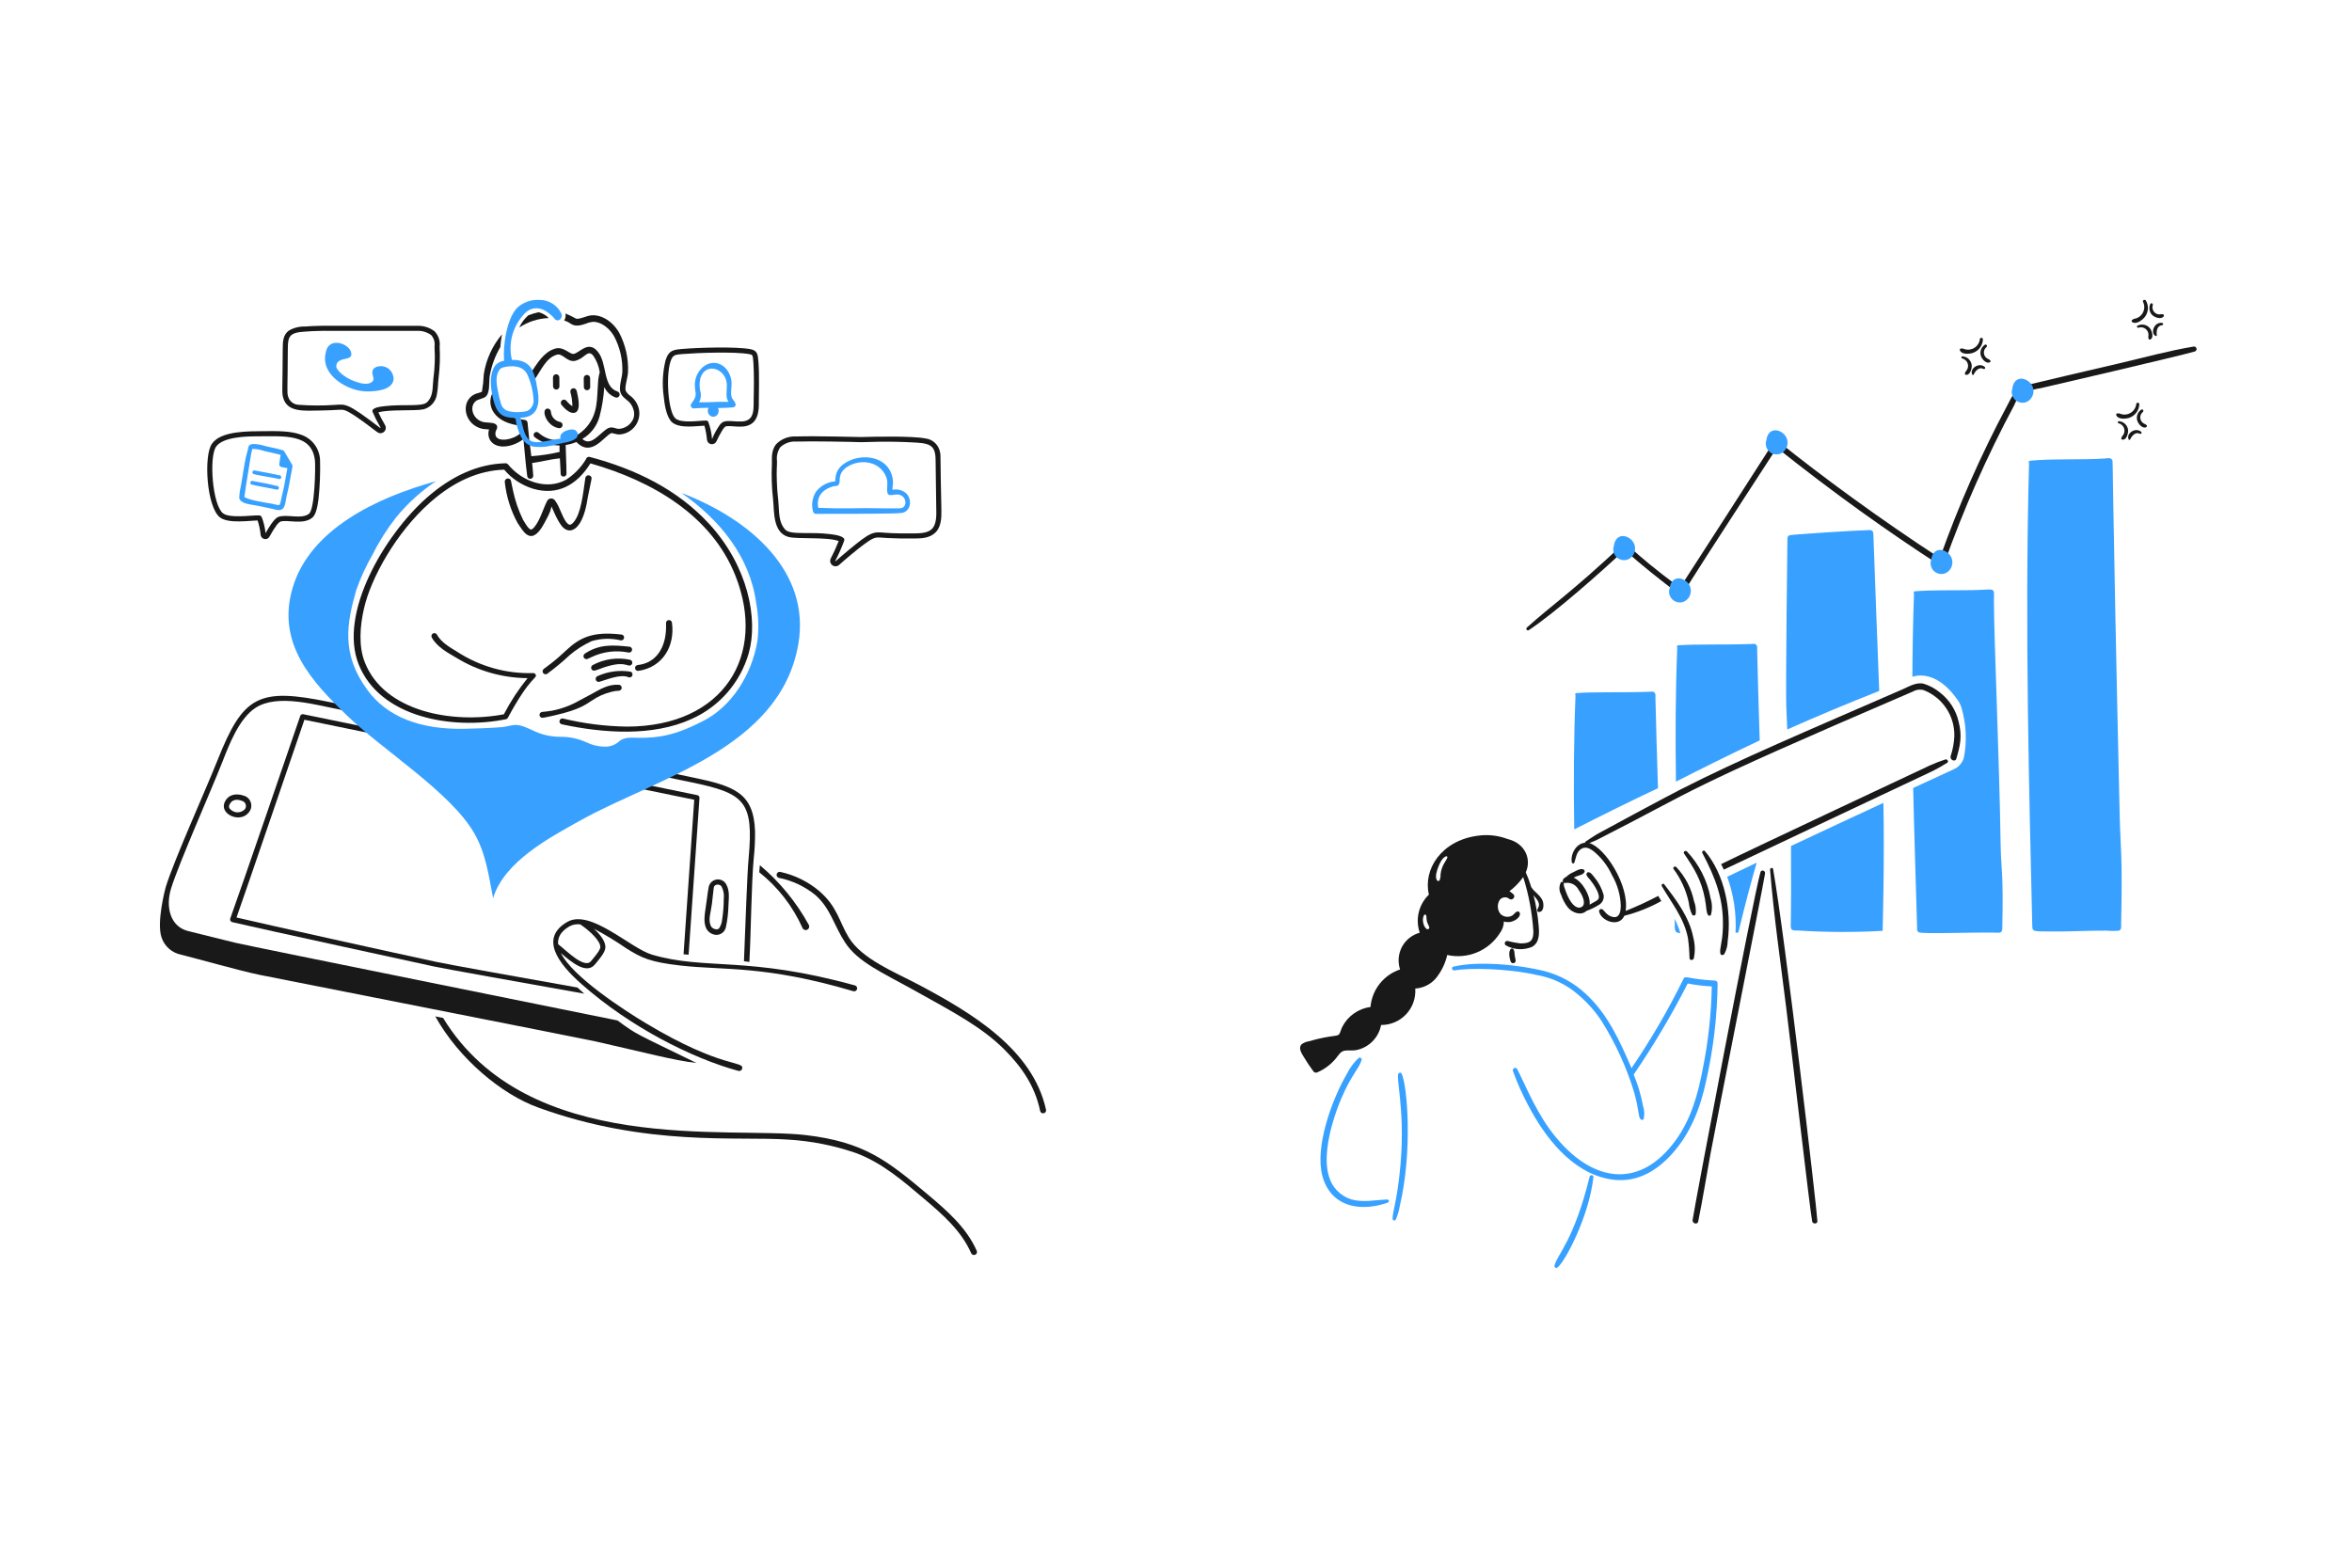 <svg width="150" height="100" viewBox="0 0 150 100" fill="none" xmlns="http://www.w3.org/2000/svg">
<path fill-rule="evenodd" clip-rule="evenodd" d="M49.674 55.998C50.529 56.167 51.329 56.545 52.004 57.097C52.962 57.935 53.181 59.024 53.892 60.115C54.707 61.368 56.267 62.037 58.251 63.141C60.874 64.603 62.645 65.529 64.084 66.978C65.157 68.058 66.008 69.277 66.337 70.873C66.349 70.921 66.379 70.963 66.422 70.989C66.464 71.015 66.514 71.024 66.563 71.013C66.612 71.003 66.654 70.975 66.682 70.933C66.709 70.892 66.72 70.842 66.712 70.793C65.87 66.931 61.98 64.603 58.484 62.758C57.039 61.996 54.976 61.178 54.129 59.798C53.533 58.828 53.407 57.827 52.237 56.829C51.523 56.232 50.676 55.816 49.767 55.618C49.742 55.612 49.716 55.611 49.691 55.615C49.665 55.619 49.641 55.628 49.619 55.641C49.597 55.655 49.578 55.672 49.563 55.693C49.548 55.714 49.538 55.737 49.532 55.762C49.526 55.787 49.525 55.813 49.529 55.839C49.533 55.864 49.542 55.888 49.555 55.91C49.569 55.932 49.587 55.951 49.607 55.966C49.628 55.981 49.651 55.992 49.676 55.998H49.674Z" fill="#191919"/>
<path fill-rule="evenodd" clip-rule="evenodd" d="M62.286 79.773C61.633 78.305 60.412 77.241 59.188 76.21C56.568 74.005 55.097 72.847 51.412 72.408C46.533 71.826 33.664 73.785 28.259 64.933L27.76 64.832C29.273 67.552 31.997 69.805 34.318 70.646C41.264 73.169 47.048 72.463 50.276 72.694C51.73 72.78 53.167 73.063 54.545 73.535C56.235 74.15 57.582 75.323 58.954 76.485C60.139 77.487 61.306 78.513 61.932 79.928C61.941 79.953 61.955 79.975 61.974 79.995C61.992 80.014 62.014 80.029 62.038 80.04C62.063 80.05 62.09 80.055 62.116 80.055C62.143 80.055 62.169 80.049 62.194 80.038C62.218 80.027 62.24 80.012 62.258 79.992C62.276 79.973 62.29 79.95 62.298 79.924C62.307 79.899 62.311 79.873 62.309 79.846C62.307 79.819 62.3 79.793 62.287 79.77L62.286 79.773Z" fill="#191919"/>
<path d="M51.584 59C50.788 57.547 49.729 56.255 48.461 55.19C48.446 55.338 48.433 55.488 48.421 55.64C49.613 56.586 50.559 57.806 51.181 59.196C51.193 59.223 51.21 59.248 51.233 59.268C51.254 59.288 51.28 59.304 51.308 59.314C51.336 59.324 51.366 59.329 51.396 59.327C51.426 59.326 51.455 59.318 51.482 59.305C51.509 59.292 51.533 59.274 51.553 59.252C51.572 59.229 51.587 59.203 51.597 59.175C51.606 59.146 51.61 59.116 51.608 59.087C51.606 59.057 51.597 59.028 51.584 59.001V59Z" fill="#191919"/>
<path d="M54.532 62.86C47.675 60.959 44.999 61.903 41.579 60.894C40.194 60.486 37.639 57.94 36.164 58.816C34.421 59.838 35.562 61.432 37.087 62.772C40.191 65.518 44.144 67.51 47.092 68.311C47.117 68.317 47.143 68.319 47.168 68.316C47.194 68.312 47.218 68.304 47.24 68.291C47.262 68.278 47.282 68.261 47.297 68.241C47.313 68.22 47.325 68.197 47.331 68.173C47.472 67.637 46.096 68.21 41.197 65.274C39.754 64.406 36.514 62.298 35.771 60.797C36.433 61.364 37.416 62.199 37.958 61.501C38.159 61.244 38.585 60.79 38.608 60.459C38.639 60.049 38.259 59.592 37.875 59.239C38.592 59.619 39.286 60.04 39.955 60.501C40.921 61.107 41.466 61.369 43.393 61.589C46.135 61.907 48.775 61.554 54.426 63.229C54.474 63.241 54.526 63.234 54.569 63.209C54.613 63.184 54.645 63.144 54.658 63.096C54.672 63.048 54.667 62.996 54.643 62.952C54.619 62.908 54.579 62.875 54.531 62.86H54.532ZM38.285 60.433C38.269 60.648 37.808 61.163 37.7 61.3C37.283 61.836 36.135 60.644 35.594 60.227C35.557 59.813 35.75 59.415 36.321 59.088C36.532 58.974 36.773 58.931 37.01 58.966C37.652 59.405 38.315 60.043 38.285 60.433Z" fill="#191919"/>
<path d="M46.304 56.388C46.242 56.285 46.15 56.203 46.041 56.152C45.931 56.102 45.809 56.085 45.69 56.105C45.572 56.124 45.461 56.179 45.373 56.262C45.286 56.344 45.225 56.452 45.199 56.569C45.154 56.81 45.139 56.919 45.091 57.289C44.968 58.247 44.825 58.735 45.034 59.209C45.095 59.334 45.19 59.44 45.307 59.515C45.425 59.59 45.56 59.631 45.7 59.635C45.841 59.632 45.978 59.581 46.087 59.49C46.195 59.398 46.269 59.273 46.296 59.133C46.391 58.694 46.445 58.247 46.456 57.798C46.474 57.277 46.558 56.829 46.304 56.388ZM46.021 56.554C46.145 56.796 46.192 57.069 46.158 57.337C46.157 57.777 46.123 58.215 46.056 58.65C46.039 58.857 45.969 59.056 45.853 59.229C45.705 59.355 45.413 59.229 45.338 59.073C45.146 58.653 45.325 58.272 45.406 57.636C45.448 57.311 45.478 56.935 45.521 56.62C45.56 56.37 45.917 56.376 46.021 56.554Z" fill="#191919"/>
<path d="M15.627 50.78C15.048 50.559 14.568 50.691 14.348 51.126C13.941 51.928 15.29 52.523 15.842 51.851C15.917 51.773 15.971 51.679 16.001 51.576C16.031 51.473 16.035 51.364 16.014 51.259C15.993 51.154 15.947 51.056 15.879 50.972C15.812 50.889 15.725 50.823 15.627 50.78ZM15.599 51.64C15.532 51.704 15.451 51.753 15.363 51.783C15.275 51.813 15.181 51.824 15.089 51.815C14.996 51.805 14.906 51.776 14.826 51.729C14.746 51.682 14.676 51.619 14.622 51.543C14.607 51.501 14.602 51.455 14.608 51.41C14.614 51.366 14.631 51.323 14.657 51.287C14.808 51.003 15.112 50.94 15.498 51.112C15.544 51.135 15.585 51.169 15.616 51.21C15.648 51.251 15.669 51.299 15.679 51.35C15.689 51.401 15.687 51.454 15.673 51.504C15.659 51.554 15.634 51.601 15.599 51.639V51.64Z" fill="#191919"/>
<path fill-rule="evenodd" clip-rule="evenodd" d="M44.125 49.58L42.852 49.315C42.693 49.393 42.532 49.47 42.372 49.546L44.059 49.895C47.494 50.607 48.078 51.099 47.743 54.752C47.643 55.844 47.551 58.838 47.446 61.314L47.792 61.361C47.901 59.329 47.919 56.407 48.068 54.767C48.133 54.186 48.161 53.602 48.153 53.017C48.066 50.567 46.831 50.138 44.125 49.58Z" fill="#191919"/>
<path fill-rule="evenodd" clip-rule="evenodd" d="M14.989 60.132C13.913 59.87 11.99 59.389 11.99 59.389C10.843 59.1 10.554 57.832 10.908 56.683C11.402 55.071 13.508 50.327 14.178 48.611C14.633 47.448 15.251 45.845 16.281 45.161C17.703 44.22 20.176 44.983 21.892 45.307L22.156 45.362C22.007 45.218 21.858 45.073 21.709 44.926L21.069 44.793C16.476 43.834 15.513 44.371 13.872 48.494C13.102 50.43 11.097 54.867 10.571 56.58C10.527 56.723 9.977 58.839 10.301 59.794C10.392 60.072 10.555 60.32 10.773 60.513C10.992 60.706 11.257 60.838 11.543 60.895C12.713 61.187 15.291 61.924 16.549 62.183C17.861 62.45 37.234 66.263 37.946 66.422C41.106 67.137 43.044 67.657 44.42 67.806C40.426 65.851 40.671 66.044 39.383 65.094C39.013 65.01 15.987 60.373 14.989 60.132Z" fill="#191919"/>
<path d="M44.48 50.724L41.259 50.062C41.091 50.14 40.923 50.217 40.756 50.293L44.276 51.015L43.594 60.871L43.916 60.9L44.61 50.895C44.612 50.855 44.601 50.817 44.577 50.786C44.553 50.754 44.519 50.733 44.48 50.724Z" fill="#191919"/>
<path d="M27.803 61.352C25.056 60.763 16.909 58.96 15.084 58.525C15.417 57.61 19.269 46.337 19.414 45.913L23.818 46.817C23.633 46.665 23.452 46.516 23.276 46.368L19.338 45.559C19.299 45.551 19.258 45.558 19.223 45.578C19.188 45.598 19.161 45.63 19.148 45.668C19.144 45.682 15.227 57.117 14.685 58.589C14.677 58.612 14.674 58.637 14.675 58.662C14.677 58.687 14.684 58.711 14.696 58.732C14.707 58.754 14.724 58.773 14.743 58.789C14.763 58.804 14.786 58.815 14.81 58.821C16.43 59.209 27.737 61.663 27.737 61.663C28.391 61.801 33.142 62.653 37.261 63.385C37.112 63.254 36.965 63.122 36.824 62.992C32.949 62.305 28.65 61.533 27.803 61.352Z" fill="#191919"/>
<path fill-rule="evenodd" clip-rule="evenodd" d="M43.457 31.443C45.894 33.145 47.832 35.5 48.227 38.482C48.374 39.273 48.401 40.082 48.306 40.882C47.927 43.12 46.616 45.069 44.885 45.968C43.038 46.931 41.979 47.073 40.689 47.063C40.321 47.059 39.787 46.986 39.444 47.327C39.207 47.524 38.908 47.632 38.6 47.631C38.177 47.628 37.76 47.529 37.381 47.342C36.871 47.114 36.319 46.997 35.76 46.999C35.124 47.005 34.496 46.857 33.929 46.568C33.135 46.206 32.964 46.19 32.421 46.311C32.285 46.345 32.146 46.369 32.006 46.383C31.209 46.446 30.407 46.469 29.661 46.487C26.772 46.552 24.678 45.718 23.426 44.005C21.742 41.707 22.114 39.751 22.728 37.615C23.006 36.835 23.354 36.081 23.768 35.363C24.185 34.527 24.686 33.737 25.263 33.003C25.991 32.112 26.847 31.334 27.804 30.695C24.028 31.737 19.75 33.762 18.654 37.523C17.621 41.069 19.911 43.505 22.173 45.682C24.43 47.855 28.699 50.517 30.218 53.102C30.983 54.404 31.16 55.818 31.447 57.291C32.161 54.934 35.119 53.394 37.013 52.335C41.818 49.647 49.759 47.774 50.913 41.09C51.711 36.472 47.856 33.115 43.457 31.443Z" fill="#38A1FF"/>
<path fill-rule="evenodd" clip-rule="evenodd" d="M53.261 30.712C53.203 30.716 53.105 30.722 53.086 30.727C52.664 30.803 52.287 31.037 52.031 31.382C51.916 31.569 51.841 31.777 51.811 31.995C51.781 32.212 51.796 32.434 51.856 32.645C51.868 32.683 51.891 32.717 51.923 32.741C51.955 32.765 51.994 32.778 52.034 32.779C53.705 32.779 57.294 32.785 57.555 32.714C58.153 32.552 58.149 31.801 57.786 31.463C57.668 31.362 57.529 31.29 57.378 31.252C57.228 31.214 57.071 31.211 56.919 31.244C56.919 31.011 56.954 30.921 56.952 30.719C56.94 30.404 56.835 30.099 56.65 29.843C56.128 29.128 55.044 29.013 54.236 29.358C53.158 29.819 53.31 30.543 53.261 30.712ZM52.185 32.395C52.043 31.68 52.454 31.211 53.16 31.015C53.231 30.995 53.442 31.029 53.5 30.895C53.523 30.844 53.538 30.79 53.546 30.735C53.567 30.6 53.439 29.98 54.345 29.62C55.2 29.28 56.241 29.563 56.55 30.518C56.647 30.818 56.531 31.2 56.598 31.437C56.7 31.802 57.193 31.328 57.585 31.682C57.802 31.877 57.83 32.33 57.479 32.413C57.311 32.453 56.311 32.418 55.217 32.413C54.475 32.41 53.836 32.457 52.185 32.395Z" fill="#38A1FF"/>
<path d="M60.038 32.537C59.955 28.972 60.005 29.107 59.956 28.869C59.919 28.634 59.806 28.418 59.633 28.254C59.461 28.09 59.239 27.989 59.002 27.965C58.185 27.803 55.772 27.852 54.913 27.878C54.714 27.883 52.038 27.797 50.772 27.842C50.539 27.828 50.305 27.864 50.087 27.948C49.869 28.031 49.671 28.16 49.507 28.326C49.142 28.758 49.247 29.347 49.228 29.601C49.192 30.349 49.217 31.099 49.302 31.843C49.385 32.563 49.26 33.976 50.286 34.25C50.865 34.407 52.763 34.233 53.488 34.514C53.338 34.894 53.169 35.266 52.98 35.628C52.945 35.699 52.936 35.78 52.953 35.858C52.971 35.935 53.016 36.004 53.079 36.052C53.142 36.1 53.22 36.125 53.299 36.122C53.378 36.12 53.454 36.089 53.514 36.036C53.878 35.707 54.674 35.035 55.119 34.712C55.883 34.155 55.837 34.29 56.646 34.322C57.235 34.352 57.714 34.355 58.298 34.35C58.791 34.347 59.278 34.326 59.647 33.98C60.022 33.625 60.048 33.049 60.038 32.537ZM58.297 34.026C57.768 34.029 56.997 34.029 56.424 33.982C55.683 33.92 55.55 33.897 54.099 35.106C53.194 35.86 53.322 35.808 53.269 35.776C53.49 35.358 53.681 34.925 53.842 34.481C53.924 34.207 53.273 34.113 52.989 34.076C51.665 33.9 50.426 34.153 50.075 33.778C49.717 33.394 49.692 32.856 49.663 32.324C49.623 31.572 49.574 31.589 49.544 30.714C49.514 29.942 49.56 29.747 49.554 29.411C49.514 29.104 49.586 28.794 49.756 28.535C49.892 28.406 50.053 28.306 50.23 28.242C50.407 28.179 50.595 28.153 50.783 28.167C51.766 28.132 54.303 28.183 54.913 28.206C55.268 28.21 56.483 28.118 58.449 28.233C59.502 28.295 59.682 28.546 59.671 29.546C59.671 29.611 59.712 32.544 59.712 32.544C59.752 33.802 59.361 34.02 58.297 34.026Z" fill="#191919"/>
<path fill-rule="evenodd" clip-rule="evenodd" d="M20.77 22.526C20.433 23.936 22.196 24.984 23.447 24.97C23.952 24.965 24.944 24.902 25.092 24.267C25.11 24.129 25.091 23.988 25.038 23.859C24.985 23.73 24.9 23.617 24.79 23.53C24.68 23.444 24.55 23.387 24.413 23.366C24.275 23.344 24.134 23.359 24.003 23.408C23.754 23.51 23.71 23.686 23.774 23.936C23.828 24.154 23.895 24.326 23.543 24.456C23.477 24.471 23.41 24.479 23.344 24.48C23.155 24.48 22.968 24.446 22.791 24.379C22.463 24.286 22.156 24.132 21.885 23.926C21.726 23.809 21.589 23.665 21.479 23.501C21.44 23.41 21.438 23.307 21.474 23.214C21.509 23.121 21.579 23.045 21.669 23.003C21.93 22.84 22.469 22.942 22.401 22.522C22.298 21.881 20.906 21.44 20.77 22.526Z" fill="#38A1FF"/>
<path d="M28.038 22.109C28.061 21.932 28.044 21.752 27.987 21.583C27.931 21.414 27.837 21.259 27.713 21.131C27.39 20.887 26.992 20.764 26.587 20.784C26.552 20.784 20.644 20.779 20.607 20.779C19.95 20.787 19.745 20.813 19.473 20.827C19.113 20.814 18.755 20.9 18.439 21.076C18.049 21.345 18.034 21.791 18.032 22.232C18.021 24.967 17.964 25.039 18.06 25.372C18.32 26.316 19.401 26.2 20.411 26.187C21.544 26.17 21.681 26.099 21.954 26.159C22.253 26.226 23.067 26.824 23.312 27.004C24.115 27.592 24.095 27.633 24.265 27.633C24.325 27.633 24.383 27.617 24.435 27.587C24.487 27.557 24.53 27.514 24.56 27.462C24.59 27.41 24.605 27.351 24.605 27.291C24.605 27.231 24.59 27.173 24.56 27.121C24.416 26.868 24.26 26.589 24.129 26.305C24.839 26.096 26.469 26.234 27.03 26.105C27.247 26.044 27.442 25.921 27.59 25.75C27.739 25.58 27.834 25.37 27.864 25.147C27.942 24.797 27.927 24.436 27.971 24.1C28.052 23.44 28.075 22.773 28.038 22.109ZM27.723 23.173C27.695 23.883 27.651 23.873 27.613 24.482C27.587 24.915 27.563 25.349 27.233 25.66C26.91 25.963 25.759 25.765 24.536 25.907C24.255 25.939 23.664 26.007 23.762 26.272C23.893 26.581 24.043 26.882 24.213 27.172C24.318 27.358 24.272 27.32 24.164 27.237C22.153 25.697 22.052 25.778 21.359 25.828C20.571 25.882 19.781 25.878 18.994 25.817C18.848 25.802 18.711 25.743 18.6 25.647C18.488 25.552 18.409 25.425 18.372 25.284C18.292 25.007 18.345 24.955 18.356 22.229C18.359 21.449 18.463 21.204 19.49 21.15C19.771 21.135 19.963 21.11 20.611 21.102C20.647 21.102 26.542 21.105 26.578 21.106C26.905 21.086 27.23 21.18 27.496 21.371C27.584 21.469 27.649 21.586 27.686 21.712C27.723 21.839 27.732 21.972 27.712 22.102C27.71 22.398 27.75 22.562 27.723 23.173Z" fill="#191919"/>
<path d="M20.412 29.348C20.398 28.984 20.273 28.633 20.054 28.343C19.834 28.052 19.53 27.837 19.184 27.724C18.534 27.485 17.689 27.495 16.873 27.503C15.85 27.515 14.101 27.467 13.514 28.307C12.976 29.082 13.18 32.351 14.027 33.003C14.574 33.421 15.91 33.205 16.43 33.201C16.528 33.501 16.592 33.809 16.623 34.123C16.632 34.195 16.668 34.263 16.723 34.311C16.778 34.36 16.849 34.387 16.922 34.388C17.212 34.388 17.177 34.142 17.599 33.565C17.666 33.454 17.755 33.358 17.86 33.282C18.293 33.109 19.315 33.51 19.911 33.027C20.099 32.881 20.234 32.484 20.312 31.85C20.4 31.019 20.433 30.183 20.412 29.348ZM19.708 32.77C19.236 33.151 18.267 32.768 17.739 32.978C17.465 33.085 17.076 33.754 16.936 34.012C16.902 33.678 16.827 33.35 16.711 33.034C16.676 32.943 16.625 32.876 16.526 32.875C15.97 32.867 14.658 33.076 14.224 32.743C13.554 32.227 13.316 29.164 13.781 28.492C14.21 27.878 15.652 27.832 16.403 27.832C18.145 27.832 19.896 27.644 20.086 29.381C20.128 29.777 20.079 32.483 19.708 32.77Z" fill="#191919"/>
<path d="M18.615 29.616L18.163 28.851C18.11 28.754 18.14 28.756 17.989 28.708C17.545 28.567 17.197 28.539 16.724 28.4C16.563 28.358 16.399 28.332 16.233 28.323C15.826 28.308 15.849 28.492 15.796 28.726C15.767 28.856 15.711 29.018 15.672 29.205C15.546 29.795 15.444 30.594 15.366 30.971C15.306 31.225 15.268 31.485 15.253 31.745C15.313 32.135 15.966 32.173 16.275 32.233C17.713 32.509 17.547 32.525 17.733 32.538C18.214 32.571 18.184 32.056 18.274 31.661C18.458 30.926 18.457 30.776 18.65 29.783C18.658 29.755 18.659 29.725 18.653 29.695C18.647 29.666 18.634 29.639 18.615 29.616ZM17.988 31.59C17.937 31.779 17.896 32.143 17.814 32.208C17.761 32.25 17.465 32.148 17.349 32.131C17.089 32.091 15.762 31.888 15.587 31.691C15.632 31.323 15.664 31.123 15.942 29.409C15.961 29.288 16.057 28.564 16.135 28.615C16.148 28.624 16.125 28.632 16.11 28.637C16.287 28.635 16.463 28.659 16.633 28.707C17.105 28.846 17.448 28.89 17.895 29.016L17.81 29.61C17.804 29.649 17.813 29.688 17.835 29.72C17.857 29.752 17.89 29.774 17.928 29.783L18.327 29.869C18.155 30.793 18.164 30.879 17.988 31.59Z" fill="#38A1FF"/>
<path fill-rule="evenodd" clip-rule="evenodd" d="M16.186 30.245C16.497 30.337 17.277 30.436 17.804 30.555C17.833 30.559 17.863 30.553 17.887 30.537C17.912 30.52 17.93 30.495 17.936 30.466C17.943 30.438 17.939 30.407 17.925 30.381C17.91 30.356 17.887 30.336 17.858 30.327C17.338 30.211 16.923 30.132 16.23 30.01C16.2 30.007 16.17 30.016 16.146 30.034C16.122 30.052 16.105 30.078 16.1 30.107C16.094 30.137 16.1 30.167 16.116 30.193C16.132 30.218 16.157 30.237 16.186 30.245Z" fill="#38A1FF"/>
<path fill-rule="evenodd" clip-rule="evenodd" d="M16.046 30.908C16.357 31 17.117 31.113 17.652 31.233C17.682 31.238 17.712 31.232 17.736 31.215C17.761 31.199 17.778 31.174 17.785 31.145C17.792 31.116 17.788 31.086 17.773 31.06C17.759 31.034 17.735 31.015 17.707 31.006C17.216 30.889 16.957 30.832 16.09 30.675C16.061 30.673 16.032 30.682 16.009 30.7C15.986 30.718 15.97 30.744 15.965 30.773C15.96 30.801 15.965 30.831 15.98 30.856C15.995 30.881 16.018 30.899 16.046 30.908Z" fill="#38A1FF"/>
<path fill-rule="evenodd" clip-rule="evenodd" d="M44.093 25.741C44.071 25.771 44.058 25.806 44.055 25.842C44.052 25.879 44.06 25.915 44.077 25.948C44.094 25.98 44.12 26.007 44.151 26.026C44.183 26.044 44.219 26.053 44.255 26.052C44.775 26.01 45.297 26.002 45.818 26.029C46.05 26.029 46.619 26.001 46.732 25.986C46.885 25.965 46.94 25.859 46.908 25.758C46.835 25.531 46.692 25.484 46.654 25.314C46.572 24.947 46.706 24.613 46.636 24.225C46.465 23.283 45.548 22.806 44.813 23.425C44.639 23.582 44.503 23.778 44.417 23.996C44.331 24.215 44.297 24.45 44.319 24.684C44.337 25.113 44.509 25.21 44.093 25.741ZM46.46 25.633C45.116 25.62 45.801 25.668 44.582 25.661C44.676 25.489 44.715 25.292 44.693 25.097C44.597 24.77 44.591 24.424 44.675 24.095C45.036 23.049 46.356 23.531 46.356 24.58C46.355 25.02 46.26 25.326 46.46 25.633Z" fill="#38A1FF"/>
<path d="M47.836 22.268C46.897 22.101 44.557 22.174 43.59 22.253C42.975 22.304 42.666 22.318 42.452 22.961C42.263 23.717 42.22 24.501 42.326 25.273C42.378 25.766 42.488 26.585 42.849 26.925C43.334 27.361 44.425 27.168 44.926 27.153C45.007 27.448 45.061 27.749 45.089 28.053C45.096 28.122 45.125 28.186 45.172 28.237C45.22 28.288 45.282 28.321 45.351 28.333C45.419 28.344 45.489 28.333 45.55 28.3C45.611 28.268 45.661 28.216 45.69 28.154C45.793 27.928 45.908 27.709 46.036 27.497C46.092 27.394 46.161 27.3 46.243 27.218C46.55 27.065 47.49 27.449 48.028 26.951C48.405 26.606 48.402 26.005 48.396 25.498C48.393 25.203 48.434 23.985 48.373 23.113C48.331 22.591 48.312 22.353 47.836 22.268ZM48.073 25.156C48.036 25.987 48.211 26.813 47.342 26.885C47.096 26.891 46.85 26.882 46.605 26.86C46.092 26.839 46.003 26.93 45.76 27.325C45.621 27.543 45.504 27.774 45.412 28.015C45.382 27.635 45.301 27.261 45.17 26.903C45.154 26.877 45.132 26.855 45.105 26.842C45.077 26.828 45.046 26.823 45.016 26.826C44.605 26.826 43.445 27.023 43.07 26.686C42.601 26.243 42.462 23.949 42.761 23.064C42.904 22.634 43.027 22.624 43.545 22.583C44.516 22.505 46.846 22.421 47.78 22.588C48.008 22.629 48.008 22.629 48.049 23.137C48.096 23.816 48.081 24.996 48.073 25.156Z" fill="#191919"/>
<path d="M45.487 26.584C45.679 26.584 45.834 26.414 45.834 26.205C45.834 25.995 45.679 25.825 45.487 25.825C45.295 25.825 45.14 25.995 45.14 26.205C45.14 26.414 45.295 26.584 45.487 26.584Z" fill="#38A1FF"/>
<path d="M39.633 40.476C37.802 40.259 36.982 40.662 36.081 41.508C34.917 42.602 34.635 42.604 34.606 42.79C34.6 42.827 34.605 42.865 34.621 42.899C34.637 42.934 34.662 42.962 34.694 42.982C34.726 43.002 34.763 43.012 34.801 43.01C34.838 43.009 34.875 42.997 34.905 42.975C35.403 42.607 35.879 42.211 36.331 41.789C36.754 41.429 37.225 41.128 37.731 40.897C38.334 40.717 38.974 40.7 39.586 40.847C39.611 40.852 39.636 40.851 39.661 40.845C39.685 40.839 39.708 40.828 39.728 40.813C39.748 40.798 39.765 40.779 39.778 40.757C39.791 40.735 39.799 40.711 39.802 40.686C39.805 40.661 39.804 40.636 39.797 40.612C39.79 40.587 39.778 40.565 39.762 40.545C39.747 40.526 39.727 40.509 39.705 40.497C39.683 40.485 39.658 40.478 39.633 40.476Z" fill="#191919"/>
<path d="M40.151 41.253C39.067 41.136 38.221 41.084 37.3 41.693C37.258 41.719 37.227 41.762 37.215 41.811C37.203 41.861 37.212 41.913 37.239 41.956C37.265 41.999 37.308 42.029 37.357 42.041C37.406 42.053 37.458 42.044 37.501 42.018C37.561 41.987 37.628 41.962 37.693 41.929C38.436 41.566 39.278 41.459 40.088 41.624C40.112 41.629 40.137 41.629 40.161 41.623C40.185 41.618 40.208 41.608 40.227 41.594C40.259 41.573 40.283 41.543 40.297 41.508C40.311 41.472 40.314 41.434 40.306 41.397C40.297 41.36 40.278 41.327 40.251 41.301C40.223 41.275 40.188 41.258 40.151 41.253Z" fill="#191919"/>
<path d="M40.186 42.088C39.38 41.913 38.539 42.03 37.811 42.418C37.788 42.429 37.768 42.444 37.751 42.462C37.734 42.48 37.72 42.501 37.711 42.525C37.703 42.548 37.699 42.573 37.699 42.598C37.7 42.623 37.706 42.648 37.716 42.671C37.727 42.693 37.741 42.714 37.76 42.731C37.778 42.748 37.799 42.761 37.823 42.77C37.846 42.779 37.871 42.783 37.896 42.782C37.921 42.782 37.946 42.776 37.968 42.766C38.02 42.748 38.076 42.735 38.135 42.712C39.849 42.04 39.993 42.567 40.23 42.433C40.263 42.415 40.289 42.387 40.306 42.354C40.322 42.32 40.329 42.283 40.324 42.246C40.319 42.209 40.304 42.174 40.279 42.146C40.255 42.117 40.222 42.097 40.186 42.088Z" fill="#191919"/>
<path d="M40.212 42.845C39.499 42.731 38.769 42.829 38.111 43.127C38.088 43.136 38.067 43.149 38.048 43.166C38.03 43.183 38.015 43.204 38.005 43.227C37.994 43.249 37.988 43.274 37.987 43.299C37.986 43.324 37.991 43.349 37.999 43.373C38.008 43.396 38.021 43.417 38.038 43.436C38.055 43.454 38.076 43.469 38.099 43.48C38.121 43.49 38.146 43.496 38.171 43.497C38.196 43.498 38.221 43.493 38.245 43.485C38.616 43.389 39.568 42.965 40.09 43.202C40.114 43.21 40.139 43.213 40.163 43.212C40.188 43.21 40.212 43.204 40.234 43.193C40.257 43.182 40.277 43.167 40.293 43.148C40.309 43.129 40.322 43.108 40.33 43.084C40.338 43.061 40.341 43.036 40.339 43.011C40.338 42.986 40.332 42.962 40.321 42.94C40.309 42.918 40.295 42.898 40.276 42.882C40.257 42.865 40.235 42.853 40.212 42.845Z" fill="#191919"/>
<path d="M39.47 43.68C38.811 43.638 38.315 43.94 37.711 44.278C37.278 44.52 37.256 44.509 36.978 44.668C36.428 44.987 35.829 45.212 35.205 45.334C34.992 45.372 34.765 45.391 34.567 45.414C34.52 45.421 34.478 45.445 34.448 45.482C34.418 45.519 34.404 45.565 34.407 45.613C34.41 45.66 34.431 45.704 34.465 45.737C34.499 45.769 34.545 45.787 34.592 45.788C34.702 45.788 35.289 45.649 35.397 45.625C36.998 45.26 37.373 44.922 37.742 44.691C38.123 44.429 38.547 44.239 38.996 44.13C39.147 44.088 39.303 44.065 39.461 44.061C39.51 44.061 39.557 44.041 39.593 44.006C39.628 43.972 39.648 43.925 39.65 43.875C39.651 43.826 39.633 43.778 39.599 43.741C39.566 43.705 39.52 43.682 39.47 43.68Z" fill="#191919"/>
<path d="M45.245 33.437C43.21 31.215 40.523 29.919 37.61 29.147C37.561 29.134 37.508 29.141 37.464 29.166C37.42 29.192 37.388 29.233 37.375 29.282L37.373 29.289C37.056 29.817 36.622 30.266 36.104 30.6C34.853 31.294 33.274 30.698 32.402 29.625C32.383 29.602 32.358 29.582 32.33 29.57C32.301 29.557 32.271 29.55 32.24 29.551C30.512 29.59 28.815 30.335 27.195 31.768C24.541 34.119 21.562 39.116 22.878 42.388C24.225 45.748 28.799 46.58 32.271 45.877C32.295 45.872 32.317 45.863 32.336 45.849C32.356 45.834 32.372 45.816 32.384 45.795C33.828 43.106 34.278 43.291 34.163 43.033C34.15 43.004 34.13 42.98 34.104 42.962C34.078 42.945 34.047 42.936 34.016 42.935C32.294 42.989 30.596 42.513 29.153 41.573C28.687 41.294 28.121 40.959 27.868 40.484C27.85 40.451 27.823 40.425 27.79 40.407C27.757 40.39 27.72 40.383 27.683 40.387C27.645 40.391 27.61 40.406 27.582 40.43C27.553 40.453 27.532 40.485 27.522 40.521C27.515 40.544 27.512 40.569 27.515 40.593C27.517 40.617 27.525 40.641 27.536 40.662C27.861 41.261 28.533 41.626 29.122 41.97C30.485 42.802 32.049 43.246 33.645 43.257C33.066 43.973 32.559 44.746 32.134 45.564C28.836 46.185 24.493 45.398 23.261 42.235C22.858 41.205 22.96 39.924 23.208 38.84C23.64 36.89 25.268 33.955 27.438 32.042C28.948 30.709 30.534 30.01 32.152 29.959C32.638 30.533 33.278 30.954 33.996 31.175C35.553 31.635 36.799 30.936 37.654 29.557C41.611 30.688 45.378 32.879 46.901 36.721C48.91 41.777 46.179 46.337 39.992 46.349C38.616 46.33 37.246 46.157 35.907 45.834C35.859 45.823 35.808 45.832 35.766 45.859C35.724 45.886 35.694 45.928 35.683 45.977C35.672 46.025 35.681 46.076 35.708 46.118C35.734 46.16 35.777 46.19 35.825 46.201C38.473 46.772 41.634 46.997 44.117 45.858C44.988 45.468 45.765 44.892 46.391 44.172C47.018 43.451 47.48 42.602 47.746 41.685C48.372 39.485 47.706 36.125 45.245 33.437Z" fill="#191919"/>
<path d="M42.855 39.725C42.851 39.687 42.836 39.652 42.812 39.623C42.788 39.594 42.756 39.573 42.72 39.562C42.684 39.551 42.645 39.551 42.609 39.562C42.573 39.573 42.541 39.594 42.517 39.623C42.455 39.7 42.485 39.721 42.478 40.064C42.453 41.289 41.866 42.295 40.668 42.421C40.643 42.424 40.618 42.431 40.596 42.444C40.575 42.456 40.556 42.472 40.54 42.492C40.525 42.512 40.513 42.535 40.507 42.559C40.5 42.583 40.498 42.608 40.502 42.633C40.505 42.658 40.514 42.682 40.526 42.704C40.539 42.725 40.556 42.744 40.576 42.759C40.596 42.774 40.62 42.785 40.644 42.79C40.668 42.796 40.694 42.797 40.718 42.793C42.27 42.562 43.057 41.203 42.855 39.725Z" fill="#191919"/>
<path d="M34.355 19.916C34.128 19.963 33.906 20.03 33.691 20.116C33.445 20.329 33.249 20.593 33.117 20.89C33.676 20.521 34.326 20.313 34.995 20.288C34.821 20.106 34.599 19.977 34.355 19.916Z" fill="#191919"/>
<path d="M40.738 26.06C40.656 25.735 40.464 25.449 40.196 25.248C40.073 25.166 39.973 25.055 39.903 24.924C39.828 24.682 40.036 24.07 40.051 23.764C40.094 22.879 39.898 21.999 39.484 21.216C38.988 20.374 38.232 20.062 37.721 20.113C37.352 20.152 37.019 20.369 36.745 20.329C36.525 20.203 36.295 20.093 36.06 19.997C36.077 20.072 36.079 20.15 36.065 20.227C36.051 20.302 36.022 20.375 35.979 20.439C36.054 20.466 36.128 20.496 36.2 20.53C36.455 20.651 36.595 20.915 37.304 20.667C37.452 20.603 37.607 20.558 37.766 20.532C38.13 20.488 38.739 20.743 39.146 21.418C39.534 22.132 39.722 22.939 39.69 23.752C39.678 23.896 39.654 24.04 39.619 24.18C39.445 24.999 39.538 25.161 39.955 25.499C40.178 25.655 40.338 25.886 40.407 26.149C40.46 26.325 40.457 26.514 40.399 26.689C40.324 26.878 40.195 27.042 40.029 27.161C39.862 27.279 39.666 27.347 39.462 27.357C39.391 27.352 39.321 27.338 39.255 27.314C38.871 27.201 38.778 27.262 38.272 27.709C37.873 28.062 37.534 28.344 37.137 28.002C37.677 27.687 38.071 27.174 38.235 26.572C38.398 25.955 38.499 25.323 38.537 24.686C38.607 24.84 38.706 24.977 38.829 25.092C38.952 25.206 39.097 25.295 39.255 25.353C39.279 25.362 39.306 25.366 39.332 25.364C39.358 25.362 39.384 25.355 39.408 25.344C39.443 25.326 39.472 25.299 39.492 25.264C39.511 25.23 39.521 25.191 39.518 25.152C39.516 25.112 39.502 25.075 39.478 25.043C39.454 25.012 39.422 24.988 39.384 24.975C38.424 24.67 38.745 23.185 38.128 22.437C37.53 21.684 36.963 22.509 36.593 22.573C36.327 22.619 35.946 22.067 35.387 22.242C34.665 22.466 34.261 23.184 33.855 23.781C33.931 23.945 33.99 24.117 34.032 24.293C34.498 23.674 34.782 22.847 35.506 22.627C35.886 22.507 36.147 23.108 36.669 23.021C36.882 22.966 37.078 22.862 37.242 22.717C37.498 22.522 37.624 22.443 37.833 22.684C38.051 23.001 38.194 23.364 38.249 23.745C38.188 23.962 38.151 24.184 38.14 24.409C38.061 25.458 38.14 26.364 37.439 27.204C36.637 28.172 35.238 28.413 34.339 27.599C34.32 27.583 34.299 27.57 34.275 27.563C34.252 27.555 34.227 27.552 34.203 27.555C34.178 27.557 34.154 27.563 34.132 27.575C34.11 27.586 34.091 27.601 34.075 27.62C34.059 27.639 34.047 27.661 34.039 27.684C34.032 27.707 34.029 27.732 34.031 27.757C34.033 27.781 34.04 27.805 34.051 27.827C34.062 27.849 34.078 27.869 34.096 27.884C34.551 28.236 35.111 28.423 35.686 28.415C35.677 28.551 35.678 28.689 35.691 28.825C35.098 28.965 34.494 29.058 33.886 29.101C33.733 27.886 33.766 28.175 33.644 26.956C33.64 26.912 33.62 26.871 33.589 26.841C33.557 26.81 33.515 26.791 33.471 26.788C32.687 26.676 31.676 26.413 31.621 25.623C31.618 25.574 31.621 25.525 31.628 25.477C31.582 25.286 31.536 25.087 31.503 24.901C30.891 25.82 31.505 27.028 33.29 27.157C33.3 27.24 33.313 27.352 33.328 27.488C33.313 27.5 33.299 27.513 33.288 27.528C32.887 28.071 31.435 28.347 31.606 27.543C31.606 27.543 31.674 27.387 31.69 27.343C31.75 27.18 31.672 27.029 31.404 26.983C31.291 26.963 30.884 26.935 30.876 26.933C30.069 26.774 29.874 25.789 30.465 25.51C30.617 25.465 30.767 25.41 30.913 25.348C31.292 25.112 31.156 24.423 31.24 23.941C31.355 23.306 31.582 22.697 31.908 22.14C31.928 21.867 31.964 21.596 32.015 21.328C31.401 22.053 30.999 22.933 30.853 23.872C30.838 24.239 30.8 24.605 30.739 24.967C30.719 25.032 30.419 25.08 30.291 25.139C29.327 25.58 29.579 27.111 30.792 27.361C30.844 27.371 31.055 27.382 31.192 27.396C31.153 27.511 31.14 27.633 31.153 27.754C31.166 27.875 31.205 27.991 31.268 28.095C31.702 28.737 32.777 28.489 33.383 28.006C33.45 28.661 33.513 29.546 33.627 30.38C33.634 30.429 33.659 30.473 33.698 30.504C33.737 30.534 33.786 30.548 33.835 30.543C33.884 30.538 33.93 30.515 33.962 30.477C33.994 30.439 34.01 30.391 34.007 30.341C33.989 30.067 33.968 29.808 33.938 29.534C34.316 29.498 34.994 29.307 35.707 29.237C35.722 29.616 35.735 29.866 35.757 30.188C35.753 30.215 35.755 30.242 35.763 30.268C35.771 30.294 35.784 30.318 35.802 30.338C35.82 30.358 35.842 30.375 35.867 30.386C35.892 30.396 35.918 30.402 35.945 30.402C35.972 30.401 35.999 30.395 36.023 30.384C36.048 30.372 36.069 30.355 36.087 30.335C36.104 30.314 36.117 30.29 36.124 30.264C36.131 30.238 36.132 30.21 36.128 30.184C36.125 29.582 36.077 28.744 36.076 28.385C36.311 28.35 36.541 28.286 36.76 28.195C37.716 29.187 38.504 27.848 38.976 27.631C39.034 27.603 39.333 27.722 39.472 27.715C39.672 27.709 39.867 27.659 40.045 27.568C40.223 27.477 40.378 27.348 40.499 27.189C40.621 27.03 40.705 26.847 40.746 26.652C40.788 26.456 40.785 26.254 40.738 26.06Z" fill="#191919"/>
<path d="M37.688 30.397C37.664 30.365 37.631 30.342 37.593 30.329C37.556 30.316 37.516 30.315 37.478 30.325C37.44 30.335 37.405 30.356 37.379 30.385C37.353 30.415 37.336 30.451 37.33 30.49C37.174 31.565 37.056 32.749 36.589 33.302C36.394 33.529 36.3 33.49 36.199 33.399C35.888 33.112 35.707 32.329 35.416 31.955C35.389 31.903 35.346 31.86 35.295 31.832C35.243 31.803 35.184 31.791 35.126 31.797C35.067 31.802 35.011 31.825 34.966 31.862C34.92 31.9 34.887 31.95 34.87 32.006C34.666 32.389 34.452 33.163 34.096 33.599C33.862 33.878 33.795 33.895 33.354 33.149C33.058 32.545 32.842 31.906 32.708 31.248C32.573 30.655 32.611 30.63 32.517 30.561C32.484 30.537 32.446 30.523 32.406 30.521C32.365 30.519 32.326 30.528 32.291 30.549C32.256 30.569 32.229 30.6 32.211 30.636C32.194 30.672 32.188 30.713 32.194 30.753C32.291 31.666 32.568 32.552 33.009 33.358C33.09 33.488 33.141 33.556 33.194 33.634C33.342 33.853 33.524 34.12 33.783 34.181C34.18 34.275 34.526 33.722 34.718 33.368C35.19 32.503 35.094 32.553 35.173 32.307C35.23 32.422 35.595 33.38 35.948 33.68C36.259 33.946 36.592 33.857 36.862 33.534C37.236 33.087 37.408 32.266 37.493 31.691C37.748 30.447 37.762 30.493 37.688 30.397Z" fill="#191919"/>
<path fill-rule="evenodd" clip-rule="evenodd" d="M35.749 27.982C34.993 28.07 34.508 28.26 34.073 28.192C33.553 28.111 33.423 27.566 33.3 27.055C33.256 26.875 33.208 26.703 33.172 26.552C33.162 26.514 33.137 26.481 33.103 26.461C33.07 26.44 33.029 26.434 32.991 26.442C32.952 26.45 32.918 26.473 32.896 26.505C32.873 26.538 32.864 26.578 32.87 26.617C32.915 27.066 33.044 27.502 33.249 27.904C33.328 28.052 33.438 28.181 33.572 28.283C33.706 28.384 33.86 28.455 34.024 28.491C34.294 28.52 34.566 28.52 34.836 28.489C35.104 28.448 35.369 28.39 35.629 28.316C35.943 28.238 36.492 28.192 36.754 27.938C36.794 27.899 36.823 27.849 36.837 27.795C36.851 27.74 36.851 27.683 36.836 27.629C36.82 27.575 36.791 27.526 36.75 27.487C36.709 27.448 36.659 27.421 36.604 27.409C36.429 27.344 35.78 27.481 35.734 27.85C35.73 27.895 35.735 27.94 35.749 27.982Z" fill="#38A1FF"/>
<path fill-rule="evenodd" clip-rule="evenodd" d="M32.648 22.958C33.322 22.934 33.721 23.194 33.928 23.575C34.056 23.846 34.149 24.132 34.205 24.426C34.187 24.605 34.888 26.551 33.269 26.644C31.995 26.717 31.627 26.516 31.358 24.991C31.263 24.453 31.259 23.764 31.578 23.32C31.722 23.149 31.925 23.039 32.148 23.013C32.065 22.051 32.314 20.316 32.99 19.628C33.186 19.45 33.415 19.315 33.664 19.23C33.914 19.145 34.178 19.111 34.441 19.132C34.722 19.135 34.996 19.216 35.233 19.365C35.471 19.514 35.663 19.726 35.788 19.977C35.825 20.041 35.837 20.116 35.824 20.189C35.811 20.261 35.772 20.327 35.715 20.374C35.69 20.397 35.66 20.414 35.628 20.424C35.596 20.434 35.562 20.437 35.528 20.432C35.494 20.427 35.462 20.415 35.434 20.396C35.405 20.378 35.382 20.353 35.364 20.324C35.287 20.228 35.2 20.14 35.104 20.062C34.608 19.621 34.15 19.58 33.757 19.77C33.611 19.855 33.48 19.965 33.373 20.095C33.031 20.477 32.787 20.936 32.66 21.433C32.533 21.93 32.528 22.45 32.645 22.949L32.648 22.958ZM33.61 23.842C33.377 23.424 32.926 23.329 32.447 23.372C32.258 23.39 31.964 23.43 31.854 23.586C31.586 23.968 31.661 24.466 31.744 24.891C31.798 25.188 31.868 25.483 31.956 25.773C31.993 25.89 32.062 25.996 32.154 26.078C32.246 26.16 32.359 26.215 32.48 26.239C32.855 26.317 33.243 26.31 33.616 26.22C33.758 26.152 33.874 26.039 33.948 25.899C34.021 25.76 34.047 25.6 34.023 25.444C33.983 24.89 33.844 24.347 33.61 23.842Z" fill="#38A1FF"/>
<path d="M35.476 24.849C35.422 24.849 35.371 24.828 35.333 24.79C35.294 24.753 35.273 24.701 35.272 24.648L35.266 24.078C35.265 24.025 35.286 23.973 35.324 23.934C35.361 23.896 35.413 23.874 35.467 23.873C35.52 23.872 35.572 23.893 35.611 23.931C35.649 23.969 35.671 24.02 35.672 24.074L35.678 24.643C35.678 24.67 35.673 24.697 35.663 24.721C35.653 24.746 35.638 24.769 35.62 24.788C35.601 24.807 35.578 24.822 35.554 24.833C35.529 24.843 35.503 24.849 35.476 24.849Z" fill="#191919"/>
<path d="M37.439 24.892C37.385 24.892 37.334 24.871 37.295 24.834C37.257 24.796 37.236 24.745 37.235 24.691L37.228 24.121C37.228 24.067 37.249 24.016 37.286 23.977C37.324 23.939 37.376 23.917 37.429 23.916C37.483 23.915 37.535 23.936 37.574 23.974C37.612 24.012 37.634 24.063 37.635 24.117L37.641 24.687C37.641 24.713 37.636 24.74 37.626 24.765C37.616 24.79 37.601 24.812 37.582 24.831C37.564 24.85 37.541 24.865 37.517 24.876C37.492 24.886 37.466 24.892 37.439 24.892Z" fill="#191919"/>
<path d="M36.556 26.34C36.265 26.34 35.948 25.994 35.808 25.82C35.775 25.778 35.76 25.725 35.766 25.672C35.772 25.619 35.798 25.57 35.84 25.537C35.881 25.503 35.934 25.487 35.987 25.492C36.041 25.498 36.09 25.523 36.124 25.564C36.231 25.7 36.359 25.818 36.503 25.914C36.504 25.611 36.462 25.31 36.379 25.019C36.366 24.967 36.374 24.912 36.401 24.865C36.429 24.819 36.474 24.785 36.526 24.772C36.578 24.759 36.633 24.767 36.68 24.794C36.726 24.821 36.76 24.866 36.773 24.918C36.904 25.43 37.084 26.34 36.556 26.34Z" fill="#191919"/>
<path d="M35.646 27.313C34.834 27.197 34.466 26.073 34.924 26.061C34.978 26.061 35.029 26.081 35.068 26.118C35.107 26.155 35.13 26.205 35.133 26.259C35.144 26.415 35.206 26.563 35.309 26.681C35.413 26.799 35.552 26.88 35.705 26.911C35.759 26.919 35.807 26.948 35.839 26.991C35.871 27.034 35.885 27.088 35.877 27.142C35.869 27.195 35.84 27.243 35.797 27.275C35.754 27.307 35.7 27.321 35.646 27.313Z" fill="#191919"/>
<path d="M135.277 58.907C135.377 54.465 135.233 54.184 135.182 51.929C134.668 29.133 134.771 29.478 134.712 29.35C134.627 29.162 134.37 29.238 134.208 29.249C132.739 29.346 130.74 29.247 129.455 29.393C129.438 29.395 129.423 29.401 129.41 29.411C129.398 29.421 129.388 29.434 129.383 29.449C129.378 29.465 129.377 29.481 129.381 29.497C129.384 29.512 129.393 29.527 129.404 29.538C129.117 40.035 129.426 51.162 129.609 59.041C129.618 59.448 129.672 59.405 130.765 59.417C132.019 59.431 133.017 59.36 134.326 59.364C134.592 59.389 134.859 59.391 135.125 59.37C135.323 59.31 135.273 59.061 135.277 58.907Z" fill="#38A1FF"/>
<path d="M106.885 49.86C108.484 49.043 110.292 48.143 112.227 47.229C112.2 46.658 112.064 41.676 112.064 41.484C112.064 41.363 112.097 41.199 111.987 41.112C111.903 41.045 111.785 41.074 111.688 41.079C109.995 41.142 108.203 41.076 107.018 41.163C107.003 41.165 106.988 41.171 106.976 41.181C106.963 41.19 106.954 41.203 106.949 41.218C106.944 41.233 106.943 41.249 106.946 41.264C106.949 41.279 106.957 41.293 106.968 41.304C106.853 44.152 106.841 47.007 106.885 49.86Z" fill="#38A1FF"/>
<path d="M100.398 52.907C101.997 52.09 103.804 51.19 105.739 50.276C105.712 49.705 105.577 44.723 105.577 44.532C105.577 44.411 105.609 44.246 105.5 44.159C105.415 44.094 105.298 44.121 105.201 44.126C103.507 44.189 101.715 44.123 100.531 44.21C100.515 44.212 100.5 44.218 100.488 44.227C100.476 44.237 100.466 44.25 100.461 44.265C100.456 44.279 100.455 44.295 100.458 44.311C100.462 44.326 100.469 44.34 100.48 44.351C100.364 47.199 100.352 50.058 100.398 52.907Z" fill="#38A1FF"/>
<path d="M120.115 51.214C118.402 52.007 116.372 52.951 114.223 53.962C114.246 59.419 114.182 58.917 114.212 59.166C114.24 59.394 114.505 59.351 114.686 59.357C116.477 59.471 118.273 59.477 120.065 59.377C120.065 59.41 120.194 54.856 120.115 51.214Z" fill="#38A1FF"/>
<path d="M113.983 46.531C115.871 45.694 117.851 44.858 119.849 44.075C119.765 41.915 119.513 35.27 119.476 34.108C119.47 33.913 119.432 33.806 119.204 33.812C118.252 33.836 114.454 34.084 114.175 34.135C114.03 34.16 113.996 34.252 113.993 34.369C113.985 34.689 113.879 43.8 113.919 45.026C113.937 45.53 113.96 46.03 113.983 46.531Z" fill="#38A1FF"/>
<path d="M127.59 53.821C127.511 48.439 127.168 40.743 127.164 38.37C127.162 37.393 127.352 37.618 125.762 37.644C124.592 37.664 123.186 37.628 122.118 37.718C122.102 37.72 122.087 37.726 122.075 37.736C122.063 37.745 122.053 37.758 122.048 37.773C122.043 37.788 122.042 37.803 122.045 37.819C122.049 37.834 122.056 37.848 122.067 37.859C122.002 39.627 121.973 41.397 121.963 43.167C122.494 43.009 123.658 42.936 124.862 44.669C124.969 44.823 125.05 44.993 125.101 45.173C125.396 46.183 125.449 47.249 125.255 48.284C125.217 48.453 125.14 48.611 125.03 48.746C124.921 48.88 124.782 48.988 124.624 49.06C124.112 49.294 123.206 49.712 122.013 50.263C122.04 51.784 122.247 58.621 122.262 59.091C122.266 59.216 122.237 59.384 122.359 59.464C122.562 59.594 125.488 59.464 127.315 59.491C127.394 59.502 127.474 59.501 127.553 59.488C127.688 59.444 127.695 59.323 127.698 59.202C127.777 55.489 127.615 55.51 127.59 53.821Z" fill="#38A1FF"/>
<path d="M136.67 19.248C136.721 19.348 136.748 19.457 136.751 19.568C136.755 19.68 136.733 19.79 136.688 19.892C136.644 19.994 136.577 20.085 136.493 20.159C136.409 20.232 136.31 20.286 136.203 20.316C136.116 20.326 136.034 20.361 135.968 20.417C135.953 20.433 135.945 20.453 135.945 20.474C135.945 20.496 135.953 20.516 135.968 20.532C136.223 20.734 136.639 20.417 136.798 20.206C136.909 20.059 136.974 19.882 136.984 19.698C136.995 19.514 136.949 19.331 136.855 19.172C136.796 19.076 136.631 19.14 136.67 19.248Z" fill="#191919"/>
<path d="M137.138 19.389C137.081 19.508 137.064 19.641 137.088 19.771C137.112 19.9 137.176 20.018 137.272 20.108C137.433 20.256 137.845 20.398 137.994 20.173C138.001 20.162 138.005 20.149 138.006 20.136C138.007 20.123 138.005 20.11 138 20.097C137.995 20.085 137.987 20.074 137.978 20.065C137.968 20.056 137.957 20.049 137.944 20.046C137.868 20.038 137.791 20.041 137.716 20.056C137.645 20.055 137.575 20.037 137.512 20.004C137.449 19.97 137.394 19.923 137.353 19.864C137.312 19.806 137.286 19.738 137.276 19.668C137.266 19.597 137.273 19.525 137.297 19.458C137.321 19.362 137.182 19.295 137.138 19.389Z" fill="#191919"/>
<path d="M136.372 20.904C136.448 20.877 136.53 20.869 136.61 20.881C136.691 20.894 136.766 20.926 136.831 20.975C136.895 21.024 136.947 21.088 136.98 21.162C137.013 21.236 137.028 21.317 137.022 21.398C137.002 21.477 137.008 21.561 137.039 21.636C137.045 21.647 137.056 21.656 137.068 21.661C137.08 21.666 137.093 21.667 137.106 21.663C137.401 21.581 137.239 21.09 137.109 20.934C137.015 20.82 136.885 20.743 136.74 20.715C136.596 20.687 136.446 20.71 136.316 20.78C136.248 20.817 136.295 20.921 136.372 20.904Z" fill="#191919"/>
<path d="M137.876 20.595C137.363 20.541 137.133 21.25 137.47 21.431C137.479 21.436 137.49 21.438 137.5 21.437C137.511 21.436 137.521 21.433 137.529 21.426C137.537 21.42 137.544 21.412 137.548 21.402C137.551 21.392 137.552 21.381 137.55 21.371C137.514 21.132 137.57 20.77 137.88 20.746C137.9 20.746 137.919 20.737 137.933 20.723C137.947 20.708 137.954 20.689 137.954 20.669C137.953 20.649 137.945 20.63 137.93 20.616C137.916 20.602 137.896 20.594 137.876 20.595Z" fill="#191919"/>
<path d="M126.269 21.62C126.258 21.731 126.223 21.838 126.166 21.934C126.109 22.029 126.032 22.112 125.939 22.174C125.847 22.237 125.742 22.278 125.632 22.296C125.522 22.313 125.409 22.306 125.302 22.275C125.223 22.235 125.134 22.221 125.046 22.235C125.026 22.239 125.009 22.252 124.997 22.269C124.986 22.287 124.982 22.308 124.986 22.328C125.093 22.636 125.614 22.591 125.859 22.496C126.031 22.429 126.179 22.313 126.286 22.162C126.393 22.012 126.453 21.834 126.461 21.65C126.462 21.626 126.454 21.602 126.439 21.584C126.424 21.565 126.402 21.553 126.378 21.549C126.355 21.545 126.331 21.55 126.31 21.563C126.29 21.576 126.276 21.596 126.269 21.62Z" fill="#191919"/>
<path d="M126.591 21.989C126.48 22.06 126.394 22.164 126.346 22.287C126.298 22.409 126.29 22.544 126.323 22.672C126.38 22.883 126.653 23.224 126.901 23.112C126.912 23.106 126.922 23.097 126.93 23.086C126.938 23.075 126.943 23.063 126.945 23.05C126.947 23.037 126.947 23.024 126.943 23.011C126.939 22.999 126.933 22.987 126.924 22.977C126.863 22.931 126.797 22.892 126.726 22.863C126.666 22.825 126.616 22.772 126.581 22.71C126.545 22.648 126.525 22.578 126.522 22.507C126.518 22.436 126.532 22.365 126.562 22.3C126.592 22.235 126.637 22.178 126.694 22.134C126.761 22.065 126.679 21.933 126.591 21.989Z" fill="#191919"/>
<path d="M125.134 22.863C125.213 22.88 125.287 22.918 125.348 22.971C125.409 23.024 125.456 23.092 125.485 23.168C125.513 23.244 125.522 23.326 125.511 23.407C125.499 23.487 125.468 23.563 125.42 23.629C125.361 23.686 125.323 23.76 125.309 23.84C125.308 23.854 125.311 23.867 125.319 23.878C125.327 23.889 125.339 23.897 125.352 23.901C125.645 23.981 125.77 23.487 125.746 23.286C125.728 23.139 125.659 23.003 125.552 22.902C125.445 22.801 125.305 22.741 125.158 22.732C125.141 22.73 125.125 22.735 125.112 22.745C125.099 22.756 125.09 22.77 125.087 22.787C125.084 22.803 125.087 22.819 125.096 22.834C125.105 22.848 125.118 22.858 125.134 22.863Z" fill="#191919"/>
<path d="M126.571 23.4C126.176 23.085 125.596 23.543 125.779 23.891C125.784 23.901 125.792 23.908 125.801 23.913C125.811 23.919 125.822 23.921 125.832 23.92C125.843 23.919 125.854 23.914 125.862 23.907C125.87 23.901 125.876 23.891 125.879 23.881C125.977 23.662 126.216 23.387 126.488 23.528C126.504 23.539 126.525 23.543 126.545 23.539C126.565 23.535 126.582 23.523 126.593 23.506C126.604 23.489 126.608 23.469 126.604 23.449C126.6 23.429 126.588 23.412 126.571 23.4Z" fill="#191919"/>
<path d="M136.244 25.759C136.233 25.87 136.198 25.977 136.141 26.073C136.084 26.169 136.006 26.251 135.914 26.313C135.822 26.376 135.717 26.417 135.606 26.435C135.496 26.452 135.383 26.445 135.276 26.414C135.198 26.374 135.108 26.36 135.021 26.373C135.001 26.378 134.983 26.391 134.972 26.409C134.961 26.426 134.957 26.447 134.96 26.468C135.067 26.775 135.589 26.73 135.834 26.636C136.005 26.568 136.153 26.452 136.26 26.302C136.367 26.152 136.428 25.974 136.435 25.791C136.437 25.766 136.429 25.742 136.414 25.724C136.399 25.704 136.378 25.692 136.354 25.688C136.33 25.684 136.306 25.689 136.285 25.702C136.265 25.715 136.25 25.735 136.244 25.759Z" fill="#191919"/>
<path d="M136.566 26.128C136.455 26.199 136.369 26.303 136.321 26.425C136.272 26.548 136.264 26.683 136.298 26.811C136.354 27.023 136.628 27.363 136.875 27.251C136.887 27.244 136.897 27.236 136.905 27.225C136.912 27.214 136.918 27.202 136.92 27.189C136.922 27.176 136.921 27.163 136.918 27.151C136.914 27.138 136.908 27.126 136.899 27.116C136.838 27.07 136.772 27.031 136.701 27.002C136.641 26.963 136.591 26.911 136.555 26.849C136.52 26.787 136.499 26.717 136.496 26.646C136.493 26.575 136.507 26.503 136.537 26.439C136.567 26.374 136.612 26.317 136.668 26.273C136.736 26.203 136.655 26.071 136.566 26.128Z" fill="#191919"/>
<path d="M135.108 26.998C135.187 27.016 135.261 27.053 135.322 27.107C135.384 27.16 135.431 27.228 135.459 27.304C135.487 27.38 135.496 27.462 135.485 27.542C135.473 27.623 135.442 27.699 135.394 27.764C135.336 27.822 135.297 27.895 135.283 27.976C135.282 27.989 135.286 28.003 135.294 28.014C135.302 28.025 135.313 28.033 135.327 28.036C135.621 28.117 135.744 27.623 135.719 27.422C135.702 27.275 135.633 27.14 135.526 27.039C135.418 26.938 135.279 26.878 135.132 26.869C135.051 26.857 135.038 26.974 135.108 26.998Z" fill="#191919"/>
<path d="M136.55 27.54C136.161 27.224 135.575 27.68 135.757 28.03C135.762 28.04 135.77 28.048 135.779 28.053C135.789 28.058 135.8 28.06 135.811 28.059C135.822 28.058 135.832 28.054 135.84 28.047C135.849 28.04 135.855 28.03 135.858 28.02C135.955 27.802 136.195 27.523 136.469 27.667C136.486 27.676 136.505 27.679 136.524 27.674C136.542 27.669 136.558 27.657 136.569 27.641C136.579 27.625 136.582 27.605 136.579 27.587C136.575 27.568 136.565 27.551 136.55 27.54Z" fill="#191919"/>
<path d="M112.888 55.48C113.123 58.413 113.549 61.333 113.913 64.252C114.275 67.158 115.418 77.096 115.572 77.912C115.605 78.09 115.912 78.09 115.905 77.895C115.875 77.106 113.864 59.894 113.08 55.438C113.06 55.316 112.878 55.356 112.888 55.48Z" fill="#191919"/>
<path d="M96.592 60.872C96.596 60.763 96.573 60.655 96.527 60.556C96.518 60.541 96.505 60.529 96.49 60.519C96.476 60.509 96.459 60.503 96.442 60.501C96.424 60.499 96.406 60.5 96.39 60.506C96.373 60.512 96.358 60.521 96.345 60.533C96.19 60.721 96.266 61.107 96.339 61.322C96.351 61.364 96.379 61.4 96.417 61.421C96.455 61.442 96.499 61.448 96.541 61.437C96.583 61.425 96.619 61.398 96.641 61.36C96.663 61.322 96.669 61.278 96.658 61.235C96.634 61.111 96.606 60.993 96.592 60.872Z" fill="#191919"/>
<path d="M109.365 62.549C107.709 62.468 107.477 62.203 107.372 62.428C106.401 64.407 105.291 66.314 104.05 68.135C103.314 66.422 102.534 64.676 101.134 63.398C100.41 62.717 99.53 62.224 98.57 61.964C96.949 61.539 94.289 61.277 92.691 61.661C92.537 61.699 92.604 61.928 92.756 61.9C93.644 61.737 96.078 61.752 98.074 62.206C99.049 62.385 99.956 62.829 100.695 63.489C101.248 63.963 101.732 64.511 102.133 65.118C103.036 66.549 103.741 68.095 104.229 69.714C104.534 70.828 104.475 71.201 104.616 71.38C104.666 71.445 104.781 71.472 104.824 71.38C104.891 71.102 104.877 70.811 104.783 70.541C104.657 69.856 104.458 69.187 104.189 68.545C105.459 66.684 106.61 64.744 107.634 62.736C108.141 62.833 108.654 62.895 109.169 62.921C109.137 64.665 108.949 66.402 108.608 68.113C108.302 69.755 107.86 71.375 106.861 72.746C104.626 75.814 101.682 75.475 99.272 72.598C98.026 71.111 97.369 69.387 96.759 68.19C96.74 68.159 96.711 68.137 96.677 68.126C96.643 68.115 96.606 68.116 96.573 68.13C96.539 68.144 96.512 68.169 96.496 68.201C96.48 68.233 96.475 68.269 96.484 68.304C96.751 69.054 97.074 69.783 97.451 70.484C98.54 72.574 100.204 74.695 102.501 75.188C104.148 75.541 105.513 74.847 106.628 73.612C107.815 72.299 108.442 70.673 108.808 68.963C109.271 66.922 109.517 64.837 109.541 62.744C109.543 62.72 109.54 62.695 109.532 62.671C109.525 62.648 109.512 62.626 109.495 62.608C109.479 62.59 109.459 62.575 109.436 62.565C109.414 62.555 109.389 62.55 109.365 62.549Z" fill="#38A1FF"/>
<path d="M101.382 75.047C100.375 79.157 99.302 80.026 99.138 80.731C99.132 80.756 99.134 80.783 99.144 80.806C99.155 80.83 99.172 80.85 99.194 80.863C99.217 80.876 99.243 80.881 99.268 80.878C99.294 80.875 99.318 80.863 99.336 80.846C99.826 80.467 101.358 77.557 101.621 75.077C101.635 74.943 101.414 74.919 101.382 75.047Z" fill="#38A1FF"/>
<path d="M89.392 68.486C89.335 68.361 89.171 68.439 89.16 68.551C89.093 69.252 89.747 71.624 89.147 75.77C88.973 76.969 88.814 77.353 88.814 77.749C88.815 77.772 88.823 77.794 88.837 77.813C88.851 77.831 88.871 77.844 88.893 77.85C88.916 77.856 88.939 77.855 88.961 77.846C88.982 77.838 89 77.822 89.012 77.803C89.133 77.53 89.219 77.244 89.268 76.95C90.104 73.4 89.753 69.273 89.392 68.486Z" fill="#38A1FF"/>
<path d="M88.482 76.515C87.706 76.539 86.933 76.724 86.164 76.501C85.821 76.391 85.512 76.197 85.264 75.937C85.016 75.676 84.838 75.357 84.746 75.01C84.321 73.631 84.973 71.392 85.542 70.07C86.21 68.51 86.627 68.25 86.839 67.62C86.871 67.523 86.741 67.413 86.657 67.479C86.342 67.77 86.083 68.118 85.895 68.504C84.912 70.189 83.847 73.191 84.335 75.008C84.847 76.912 86.63 77.364 88.501 76.715C88.609 76.676 88.599 76.511 88.482 76.515Z" fill="#38A1FF"/>
<path d="M102.27 57.08C102.154 56.664 101.95 56.278 101.672 55.947C101.582 55.836 101.488 55.69 101.35 55.645C101.327 55.637 101.302 55.635 101.278 55.64C101.254 55.645 101.232 55.657 101.215 55.674C101.197 55.691 101.185 55.712 101.179 55.736C101.173 55.76 101.174 55.785 101.182 55.808C101.225 55.958 101.308 55.954 101.591 56.362C101.736 56.569 102.065 57.105 101.944 57.33C101.875 57.46 101.749 57.484 101.377 57.706C101.458 57.175 100.927 56.231 100.369 55.989C100.366 55.989 100.362 55.986 100.359 55.986C100.419 55.956 100.48 55.925 100.537 55.902C100.708 55.831 100.976 55.802 101.054 55.62C101.066 55.591 101.066 55.559 101.055 55.53C101.043 55.502 101.022 55.478 100.994 55.465C100.816 55.364 100.521 55.547 100.355 55.63C100.179 55.701 100.018 55.806 99.882 55.939C99.799 55.968 99.73 56.027 99.687 56.103C99.629 56.19 99.684 56.355 99.811 56.325C99.982 56.294 100.159 56.319 100.314 56.397C100.47 56.474 100.596 56.6 100.675 56.755C100.837 56.986 101.115 57.45 100.977 57.746C100.937 57.812 100.874 57.86 100.801 57.883C100.727 57.906 100.648 57.902 100.577 57.87C100.203 57.748 99.923 57.069 99.797 56.688C99.752 56.591 99.729 56.486 99.731 56.379C99.751 56.278 99.597 56.201 99.539 56.295C99.479 56.417 99.45 56.553 99.454 56.689C99.459 56.825 99.496 56.959 99.562 57.077C99.657 57.37 99.803 57.645 99.992 57.887C100.275 58.223 100.829 58.431 101.178 58.105C101.455 58.005 101.721 57.876 101.971 57.719C102.081 57.657 102.169 57.562 102.223 57.447C102.277 57.333 102.293 57.204 102.27 57.08Z" fill="#191919"/>
<path d="M139.913 22.104C138.311 22.372 136.728 22.808 135.146 23.179C133.564 23.55 129.656 24.458 129.296 24.553C128.498 24.764 128.365 25.207 127.982 25.924C126.322 29.038 124.896 32.273 123.716 35.599C119.942 33.143 116.179 30.383 113.398 28.145C113.36 28.114 113.312 28.099 113.263 28.104C113.214 28.109 113.169 28.133 113.138 28.171C111.142 31.284 109.141 34.39 107.137 37.49C103.801 35.018 103.733 34.498 103.509 34.706C100.155 37.845 99.04 38.535 97.381 40.027C97.361 40.044 97.347 40.068 97.344 40.094C97.34 40.12 97.347 40.147 97.362 40.168C97.378 40.19 97.401 40.204 97.427 40.209C97.453 40.214 97.48 40.209 97.502 40.195C99.228 39.046 102.11 36.477 103.612 35.085C104.721 36.073 105.881 36.999 107.069 37.887C107.087 37.902 107.108 37.913 107.131 37.92C107.153 37.926 107.177 37.929 107.201 37.926C107.224 37.924 107.247 37.916 107.267 37.905C107.288 37.894 107.306 37.878 107.321 37.86C109.287 34.74 111.322 31.658 113.321 28.561C116.884 31.403 120.42 33.931 123.689 36.039C123.711 36.057 123.738 36.07 123.766 36.076C123.795 36.083 123.824 36.083 123.853 36.076C123.881 36.07 123.907 36.057 123.93 36.039C123.953 36.021 123.972 35.998 123.984 35.972C125.222 32.484 126.72 29.095 128.466 25.832C128.585 25.509 128.804 25.233 129.091 25.043C129.438 24.909 129.798 24.813 130.166 24.757C130.2 24.749 139.117 22.684 139.986 22.417C140.022 22.403 140.052 22.376 140.07 22.341C140.088 22.307 140.093 22.267 140.084 22.229C140.075 22.191 140.053 22.158 140.022 22.135C139.99 22.112 139.952 22.101 139.913 22.104Z" fill="#191919"/>
<path d="M103.095 34.382C103.001 34.504 102.944 34.651 102.931 34.805C102.883 34.934 102.875 35.075 102.908 35.21C102.941 35.344 103.014 35.465 103.117 35.557C103.22 35.649 103.348 35.708 103.485 35.726C103.622 35.744 103.761 35.721 103.885 35.658C103.974 35.609 104.052 35.542 104.116 35.461C104.179 35.381 104.225 35.289 104.252 35.19C104.279 35.091 104.286 34.989 104.272 34.887C104.259 34.786 104.225 34.688 104.174 34.6C103.964 34.24 103.408 34.012 103.095 34.382Z" fill="#38A1FF"/>
<path d="M112.821 27.636C112.726 27.758 112.669 27.905 112.656 28.059C112.608 28.188 112.6 28.329 112.633 28.463C112.667 28.598 112.74 28.719 112.843 28.811C112.946 28.903 113.074 28.962 113.211 28.98C113.348 28.998 113.487 28.974 113.61 28.912C113.7 28.863 113.778 28.796 113.841 28.715C113.904 28.635 113.951 28.543 113.977 28.444C114.004 28.345 114.011 28.242 113.998 28.141C113.985 28.04 113.951 27.942 113.899 27.854C113.69 27.494 113.133 27.266 112.821 27.636Z" fill="#38A1FF"/>
<path d="M129.581 24.56C129.373 24.201 128.815 23.975 128.507 24.341C128.412 24.463 128.355 24.61 128.342 24.764C128.294 24.893 128.286 25.034 128.319 25.169C128.352 25.303 128.425 25.424 128.528 25.516C128.631 25.608 128.759 25.667 128.896 25.685C129.034 25.703 129.173 25.679 129.296 25.617C129.385 25.567 129.463 25.5 129.526 25.419C129.588 25.339 129.634 25.247 129.661 25.148C129.687 25.05 129.694 24.947 129.68 24.846C129.667 24.745 129.633 24.648 129.581 24.56Z" fill="#38A1FF"/>
<path d="M123.333 35.266C123.238 35.388 123.181 35.534 123.168 35.688C123.12 35.818 123.112 35.959 123.145 36.093C123.178 36.227 123.251 36.348 123.354 36.44C123.457 36.532 123.586 36.591 123.723 36.609C123.86 36.627 123.999 36.604 124.122 36.541C124.212 36.492 124.29 36.425 124.353 36.344C124.416 36.264 124.462 36.172 124.489 36.073C124.516 35.974 124.523 35.871 124.51 35.77C124.496 35.669 124.463 35.571 124.411 35.483C124.202 35.124 123.642 34.897 123.333 35.266Z" fill="#38A1FF"/>
<path d="M106.653 37.08C106.558 37.202 106.501 37.349 106.488 37.503C106.44 37.632 106.432 37.773 106.465 37.907C106.499 38.041 106.571 38.162 106.674 38.255C106.777 38.346 106.906 38.406 107.043 38.424C107.18 38.442 107.319 38.418 107.442 38.356C107.531 38.306 107.61 38.239 107.673 38.159C107.736 38.078 107.782 37.986 107.809 37.888C107.836 37.789 107.843 37.686 107.83 37.585C107.816 37.483 107.783 37.386 107.731 37.298C107.524 36.939 106.964 36.713 106.653 37.08Z" fill="#38A1FF"/>
<path d="M108.568 54.413C109.404 55.997 109.938 57.356 109.878 59.18C109.846 60.195 109.654 60.471 109.716 60.823C109.739 60.953 109.907 60.94 109.971 60.855C110.109 60.598 110.183 60.311 110.186 60.019C110.446 58.082 109.975 55.742 108.731 54.291C108.652 54.197 108.517 54.316 108.568 54.413Z" fill="#191919"/>
<path d="M107.402 54.449C108.061 55.414 108.507 56.144 108.732 57.335C108.848 57.944 108.795 58.12 108.924 58.36C108.934 58.377 108.948 58.39 108.964 58.4C108.981 58.41 109 58.415 109.02 58.415C109.039 58.415 109.058 58.41 109.075 58.4C109.092 58.39 109.106 58.377 109.115 58.36C109.209 58.011 109.201 57.643 109.092 57.298C108.89 56.177 108.366 55.14 107.584 54.312C107.491 54.22 107.324 54.335 107.402 54.449Z" fill="#191919"/>
<path d="M106.733 55.434C107.205 56.07 107.536 56.8 107.704 57.574C107.729 57.84 107.8 58.099 107.916 58.34C107.929 58.361 107.947 58.377 107.969 58.387C107.991 58.398 108.015 58.402 108.039 58.398C108.063 58.395 108.086 58.385 108.104 58.369C108.123 58.354 108.136 58.333 108.143 58.31C108.176 58.029 108.139 57.744 108.036 57.48C107.866 56.662 107.472 55.907 106.898 55.3C106.814 55.229 106.657 55.333 106.733 55.434Z" fill="#191919"/>
<path d="M105.981 56.522C106.599 57.598 107.398 58.541 107.651 59.842C107.709 60.27 107.742 60.702 107.751 61.135C107.775 61.279 107.986 61.256 108.024 61.135C108.116 60.695 108.105 60.239 107.991 59.804C107.746 58.524 106.924 57.432 106.134 56.405C106.063 56.315 105.927 56.428 105.981 56.522Z" fill="#191919"/>
<path d="M112.274 55.639C111.767 57.446 108.09 76.84 107.947 77.818C107.914 78.043 108.255 78.151 108.304 77.916C108.597 76.474 108.828 75.016 109.093 73.569C109.359 72.121 112.441 56.545 112.567 55.722C112.595 55.531 112.327 55.447 112.274 55.639Z" fill="#191919"/>
<path d="M107.167 59.518C107.072 59.206 106.951 58.903 106.804 58.611C106.804 58.652 106.807 58.692 106.807 58.732C106.817 59.307 106.755 59.518 107.167 59.518Z" fill="#38A1FF"/>
<path d="M110.153 55.928C110.567 57.069 110.747 58.283 110.684 59.495C110.745 59.495 110.805 59.495 110.862 59.492C111.348 57.48 111.67 56.285 112.035 55.027C111.41 55.323 110.782 55.625 110.153 55.928Z" fill="#38A1FF"/>
<path d="M124.062 48.445C123.741 48.55 123.426 48.671 123.118 48.808C122.803 48.957 111.877 54.079 109.764 55.121C109.787 55.166 109.909 55.405 109.935 55.474C110.503 55.195 122.836 49.382 123.188 49.215C123.535 49.05 123.85 48.859 124.18 48.66C124.307 48.583 124.186 48.402 124.062 48.445Z" fill="#191919"/>
<path d="M124.915 46.047C124.747 45.302 124.324 44.639 123.719 44.172C123.418 43.925 123.072 43.737 122.701 43.618C122.221 43.493 121.76 43.786 121.336 43.971C115.129 46.675 110.989 48.416 107.149 50.373C106.134 50.891 102.133 53.048 101.895 53.185C101.626 53.34 101.381 53.519 101.122 53.682C101.109 53.69 101.099 53.701 101.093 53.714C101.086 53.727 101.084 53.742 101.085 53.756C100.532 53.8 100.148 54.465 100.242 55.002C100.255 55.08 100.372 55.11 100.404 55.026C100.512 54.724 100.522 54.398 100.797 54.183C101.093 53.952 101.396 54.118 101.654 54.317C102.148 54.729 102.543 55.247 102.81 55.833C103.155 56.428 103.347 57.1 103.367 57.788C103.357 58.073 103.324 58.518 102.945 58.503C102.786 58.489 102.635 58.427 102.512 58.325C102.394 58.234 102.317 58.106 102.206 58.012C102.184 57.996 102.158 57.986 102.131 57.984C102.104 57.983 102.077 57.989 102.053 58.002C102.029 58.015 102.01 58.035 101.997 58.059C101.984 58.082 101.979 58.109 101.981 58.136C102.104 58.749 103.254 59.191 103.593 58.415C104.417 58.205 105.211 57.889 105.954 57.475C105.882 57.369 105.817 57.259 105.759 57.146C105.081 57.501 104.386 57.822 103.676 58.107C103.918 56.488 102.372 54.069 101.364 53.78H101.361C101.532 53.709 101.707 53.645 101.872 53.561C108.602 50.138 106.693 50.688 122.015 44.104C122.12 44.044 122.236 44.006 122.356 43.994C122.475 43.982 122.596 43.995 122.711 44.033C123.292 44.266 123.788 44.671 124.133 45.194C124.478 45.717 124.654 46.332 124.639 46.958C124.62 47.391 124.541 47.82 124.404 48.231C124.334 48.473 124.697 48.635 124.767 48.394C125.015 47.543 125.146 46.973 124.915 46.047Z" fill="#191919"/>
<path d="M98.039 58.07C98.039 58.084 98.042 58.098 98.047 58.11C98.052 58.123 98.06 58.134 98.07 58.144C98.079 58.154 98.091 58.161 98.103 58.166C98.116 58.172 98.13 58.174 98.143 58.174C98.476 58.173 98.468 57.677 98.382 57.459C98.235 57.096 97.868 56.915 97.663 56.599C97.63 56.567 97.601 56.321 97.307 55.645C97.683 54.817 97.279 53.786 96.141 53.518C95.543 53.291 94.897 53.219 94.263 53.307C91.923 53.606 90.745 55.461 91.129 57.066C90.81 57.373 90.586 57.765 90.482 58.195C90.379 58.626 90.4 59.077 90.544 59.495C90.304 59.561 90.079 59.675 89.885 59.83C89.691 59.985 89.53 60.178 89.412 60.398C89.295 60.617 89.224 60.858 89.203 61.106C89.182 61.354 89.212 61.604 89.29 61.84C88.777 62.011 88.324 62.329 87.989 62.754C87.653 63.179 87.45 63.693 87.403 64.232C87.02 64.283 86.656 64.426 86.341 64.65C86.026 64.873 85.771 65.17 85.597 65.515C85.534 65.643 85.504 65.784 85.443 65.912C85.319 66.17 85.091 65.961 83.457 66.425C83.303 66.45 83.156 66.51 83.027 66.6C82.769 66.842 83.01 67.185 83.148 67.417C83.336 67.733 83.54 68.036 83.756 68.33C83.783 68.373 83.825 68.403 83.874 68.417C83.922 68.43 83.974 68.424 84.019 68.401C84.488 68.197 84.9 67.882 85.221 67.484C85.373 67.296 85.5 67.063 85.755 67.02C85.994 66.98 86.236 67.027 86.478 66.988C86.875 66.912 87.24 66.718 87.526 66.432C87.812 66.145 88.005 65.779 88.08 65.382C88.379 65.384 88.676 65.324 88.951 65.206C89.226 65.088 89.473 64.915 89.678 64.696C89.883 64.478 90.04 64.219 90.139 63.937C90.239 63.655 90.279 63.355 90.258 63.057C90.511 63.042 90.758 62.976 90.985 62.863C91.212 62.75 91.414 62.592 91.578 62.398C91.928 61.966 92.174 61.459 92.297 60.917C92.931 61.058 93.592 61 94.192 60.752C94.792 60.504 95.301 60.077 95.65 59.529C95.812 59.313 95.904 59.052 95.912 58.782C96.024 58.817 96.141 58.829 96.258 58.817C96.375 58.806 96.488 58.771 96.591 58.715C97.087 58.453 96.958 58.095 96.769 58.144C96.627 58.18 96.564 58.331 96.439 58.405C96.319 58.471 96.18 58.496 96.044 58.475C95.908 58.455 95.782 58.39 95.687 58.291C95.587 58.164 95.53 58.008 95.524 57.846C95.518 57.685 95.564 57.525 95.654 57.391C95.724 57.308 95.823 57.255 95.931 57.242C96.039 57.228 96.147 57.257 96.235 57.321C96.423 57.492 96.701 57.218 96.514 57.042C96.438 56.969 96.355 56.905 96.266 56.85C96.602 56.595 96.898 56.291 97.143 55.947C97.498 57.068 97.716 58.229 97.791 59.403C97.8 59.967 97.629 60.195 96.948 60.176C96.681 60.143 96.416 60.092 96.155 60.025C96.12 60.017 96.083 60.021 96.05 60.037C96.018 60.054 95.993 60.081 95.978 60.114C95.964 60.148 95.963 60.185 95.973 60.22C95.984 60.255 96.007 60.284 96.038 60.304C96.29 60.446 96.572 60.528 96.862 60.544C97.151 60.56 97.441 60.51 97.708 60.398C98.201 60.121 98.171 59.52 98.127 59.033C98.073 58.383 97.964 57.739 97.802 57.108C97.868 57.185 97.93 57.258 97.994 57.343C98.305 57.759 98.065 57.87 98.039 58.07ZM91.125 59.243C90.942 59.426 90.6 58.811 90.816 58.379C90.856 58.299 90.961 58.347 90.967 58.42C90.969 58.547 90.983 58.674 91.008 58.799C91.049 58.95 91.22 59.168 91.125 59.243ZM92.308 54.697C92.239 54.921 91.934 55.177 91.871 55.786C91.879 55.913 91.856 56.039 91.806 56.156C91.798 56.169 91.786 56.18 91.772 56.188C91.758 56.196 91.743 56.2 91.727 56.2C91.711 56.2 91.695 56.196 91.682 56.188C91.668 56.18 91.656 56.169 91.648 56.156C91.495 55.948 91.642 55.524 91.725 55.309C91.817 55.071 91.965 54.726 92.216 54.623C92.26 54.606 92.325 54.641 92.308 54.697Z" fill="#191919"/>
</svg>
